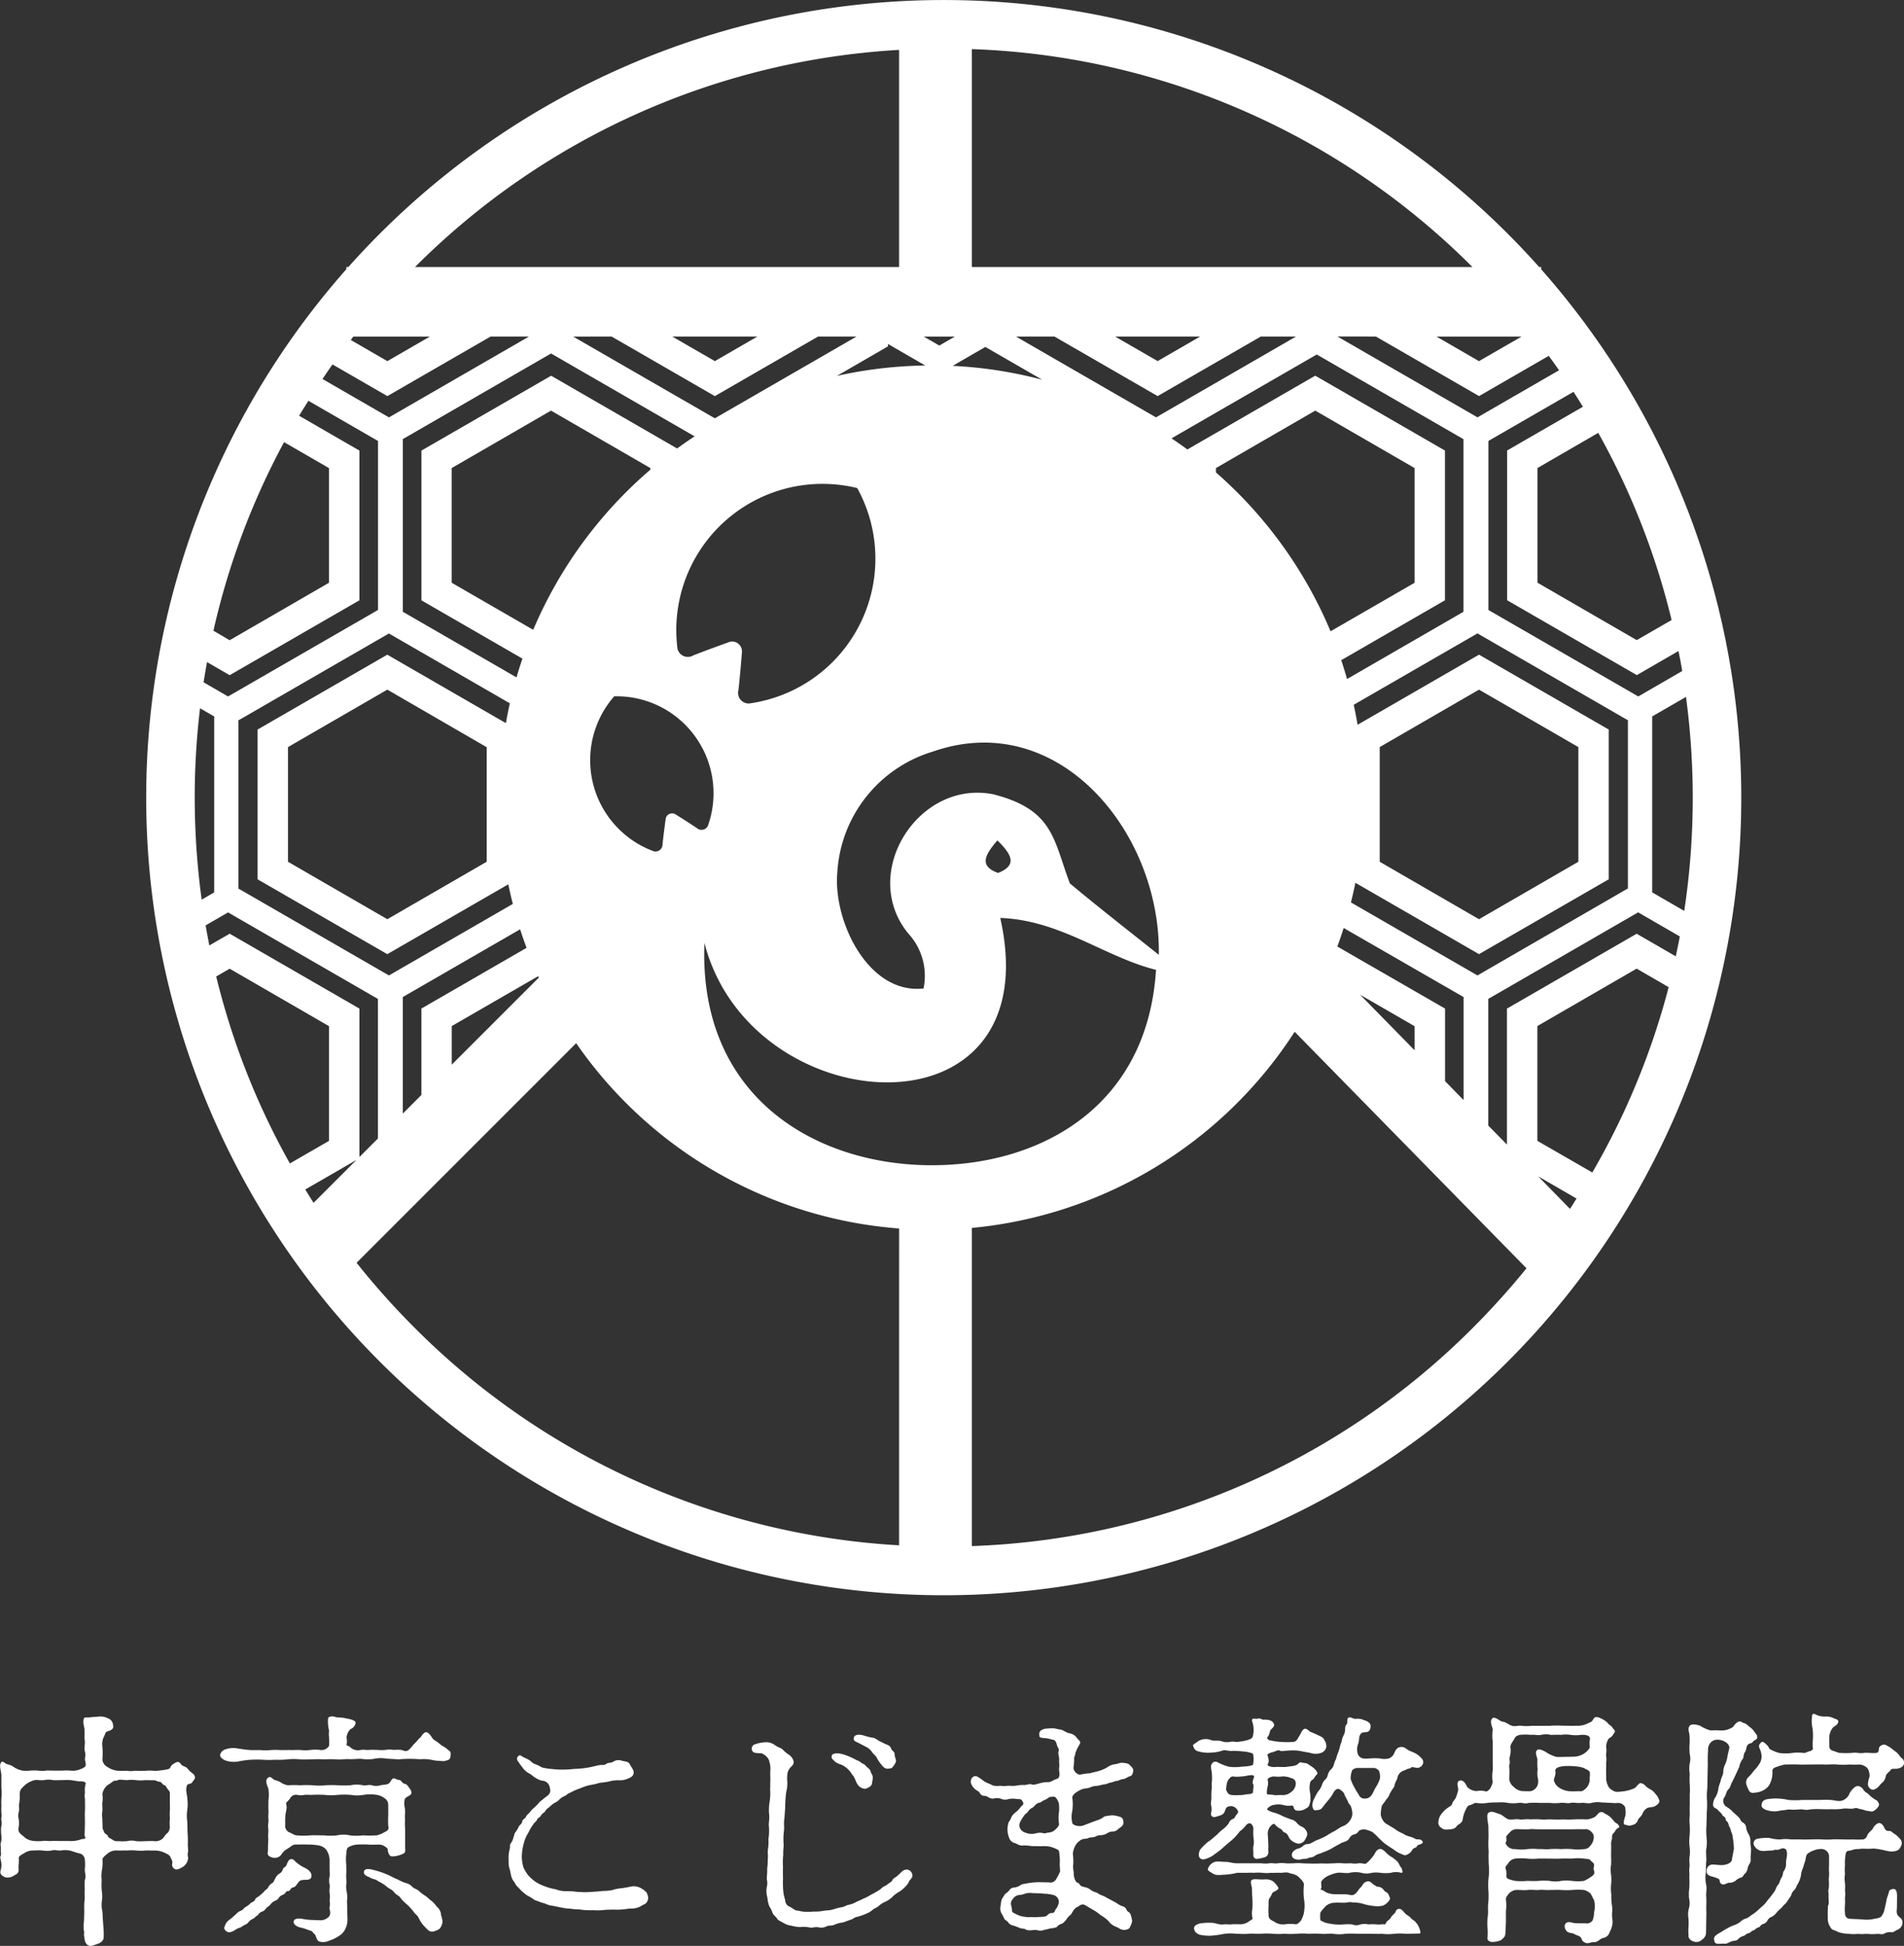 <svg data-name="グループ 16" xmlns="http://www.w3.org/2000/svg" width="102.746" height="105"><rect width="100%" height="100%" fill="#333333" stroke="none"/><defs><clipPath id="a"><path data-name="長方形 7" fill="none" d="M0 0h102.746v105H0z"/></clipPath></defs><g data-name="グループ 15" clip-path="url(#a)" fill="#fff"><path data-name="パス 17" d="M3.366 95.543a2.607 2.607 0 01.445 0 1.018 1.018 0 00.525-.078.788.788 0 00.249-.13c.1-.093-.014-.328 0-.459a.876.876 0 000-.367c-.066-.183.025-.406-.014-.614-.027-.119 0-.342-.014-.591-.014-.169-.117-.4-.014-.6.027-.052.146-.014.328-.039s.288-.014.47-.041a.894.894 0 01.472.091.414.414 0 01.288.381c.078.274-.274.3-.354.354s-.078.169-.157.3a.913.913 0 00-.064.5 4.467 4.467 0 010 .705.507.507 0 00.274.393 1.193 1.193 0 00.536.2 2.855 2.855 0 00.484 0 1.426 1.426 0 00.472 0 4.569 4.569 0 00.614 0c.262-.025.447.027.616 0 .1-.012.34-.039.406-.052.1-.025.235-.039.262-.117.051-.144.144-.183.3-.276.146-.064.21 0 .276.093.078.117.249.117.34.222a1.453 1.453 0 00.288.276.312.312 0 01.132.235c-.014.078-.132.2-.157.249-.052.091-.235.078-.262.13-.13.288 0 .511 0 .746a2.333 2.333 0 010 .616 1.959 1.959 0 000 .614l.014.616a5.092 5.092 0 01.014.614c0 .119.025.342.012.42-.052.2.027.288 0 .379a.628.628 0 01-.274.42c-.13.078-.34.21-.472.1a.255.255 0 01-.1-.3c.014-.132-.052-.185-.1-.315-.041-.091-.08-.13-.3-.235a1.276 1.276 0 00-.564-.13c-.144.012-.326-.014-.484 0a2.241 2.241 0 01-.5 0 3.037 3.037 0 00-.5 0c-.132-.014-.406.012-.5 0a.741.741 0 00-.536.155c-.119.1-.276.223-.288.315a2.209 2.209 0 01-.027.575 1.946 1.946 0 00-.014.55 3.911 3.911 0 000 .55 1.983 1.983 0 01.014.55 1.406 1.406 0 00.014.536c.025.185.025.393.039.55l.039.55a3.3 3.3 0 010 .367c0 .169-.183.3-.326.34-.223.078-.354.144-.484.091-.21-.091-.223-.354-.237-.484-.039-.157.027-.237-.025-.328a2.44 2.44 0 01.014-.55c0-.13.012-.326.012-.55a3.812 3.812 0 01.014-.536c.027-.13-.014-.393.014-.55a3.8 3.8 0 010-.536c.078-.222.014-.3 0-.55a2.845 2.845 0 000-.575.371.371 0 00-.288-.315c-.157-.025-.406-.13-.538-.155a1.365 1.365 0 00-.47 0c-.171.012-.367-.052-.484 0a1.561 1.561 0 01-.486 0 2.71 2.71 0 00-.47 0 .872.872 0 00-.55.155c-.21.119-.3.171-.274.288.012.237-.027.367-.014.564.025.235-.13.276-.262.354a.628.628 0 01-.445.091c-.313-.13-.288-.274-.262-.379.132-.431-.078-.655 0-.773.052-.064 0-.249.014-.379.014-.183-.052-.2.014-.393.052-.235-.027-.5 0-.771a.963.963 0 00.014-.393c-.027-.1.039-.21 0-.394a3.461 3.461 0 010-.379 3.776 3.776 0 010-.393 2.841 2.841 0 000-.575v-.668c0-.235-.144-.523-.014-.707.078-.117.171.041.315.093a1.459 1.459 0 01.288.1 1.319 1.319 0 00.55.249 2.139 2.139 0 00.418 0 2.452 2.452 0 01.433 0 1.421 1.421 0 00.418 0c.091-.012.326 0 .431 0zm1.218 2.789c0-.157-.014-.406 0-.628.012-.2 0-.445 0-.641a.95.95 0 010-.34 1.262 1.262 0 01.039-.472c.025-.091-.132-.13-.288-.13-.223 0-.328-.052-.55-.066-.2-.014-.276 0-.459 0s-.3.014-.459 0a1.267 1.267 0 00-.5 0c-.2.025-.326-.025-.5 0a1.363 1.363 0 00-.5.249c-.21.2-.3.276-.3.484a2.855 2.855 0 01-.025.484c-.039.2.014.394-.027.486a.811.811 0 000 .431 1.494 1.494 0 01-.012.431c-.041.21.052.315.274.472a.64.64 0 00.276.183 1 1 0 00.274.066 2.822 2.822 0 00.47 0c.185-.027.3.014.486 0s.3 0 .484 0h.47a1.525 1.525 0 00.564-.066c.157-.066.34-.025.3-.119-.078-.183-.014-.313-.025-.484zm3.245-2.276a2.008 2.008 0 01-.484 0 2.127 2.127 0 00-.5 0c-.183 0-.393-.052-.484 0s-.185 0-.276.078a1.831 1.831 0 01-.274.185.791.791 0 00-.288.5 1.285 1.285 0 010 .445c-.014.1.012.365 0 .445a1.625 1.625 0 000 .445c0 .157.012.274.012.445 0 .144.039.117.08.249s.169.117.21.235.183.119.26.2a.4.4 0 00.288.066 3.086 3.086 0 00.486 0 .985.985 0 01.484 0 3.225 3.225 0 00.5 0c.144 0 .326-.014.484 0a.56.56 0 00.55-.262c.039-.091.169-.171.21-.235a.543.543 0 00.078-.262 2.6 2.6 0 010-.445c0-.1-.014-.326 0-.431s0-.34 0-.445v-.445a.275.275 0 00-.091-.249c-.052-.052-.119-.223-.2-.249-.144-.039-.13-.171-.274-.185-.119 0-.171-.078-.276-.078z"/><path data-name="パス 18" d="M15.674 94.431c.117.014.3-.014.523 0a2.337 2.337 0 00.536 0 2.082 2.082 0 01.564 0 .473.473 0 00.459-.222 2.775 2.775 0 000-.459 1.614 1.614 0 010-.367 2.056 2.056 0 01-.052-.655c.025-.144.326-.117.393-.078s.288 0 .589.078c.262.041.536.119.5.262a.427.427 0 01-.276.315.725.725 0 00-.21.459.885.885 0 010 .379c0 .066.132.052.251.183a.623.623 0 00.523.1c.157-.025.262.014.459 0s.3 0 .445 0a2.226 2.226 0 00.431 0 1.134 1.134 0 01.431 0 2.248 2.248 0 01.42 0c.091.027.262.119.393 0a1.851 1.851 0 00.249-.274c.091-.1.144-.132.222-.237s.157-.144.21-.222a.6.6 0 01.2-.21c.157-.078.328.2.393.3.041.08.21.171.262.21.119.078.183.157.276.21a1.855 1.855 0 01.379.274c.091.039.078.157.064.288-.012.223-.169.21-.274.249s-.262 0-.365 0a2.265 2.265 0 01-.381-.052 2.035 2.035 0 00-.484-.039c-.2.014-.326-.014-.6-.014a5.574 5.574 0 00-.68.027l-.668-.039a1.718 1.718 0 00-.68.012 2.237 2.237 0 01-.667 0c-.185-.012-.459.027-.668.014-.183-.014-.459.039-.68.014a5.258 5.258 0 00-.655 0 5.459 5.459 0 00-.668 0c-.183 0-.457.014-.667 0a2.734 2.734 0 00-.655 0 5.287 5.287 0 01-.668.02 5.643 5.643 0 01-.655 0 5.226 5.226 0 00-.653 0 4.358 4.358 0 00-.668.091 1.43 1.43 0 01-.707-.052c-.183-.08-.288-.183-.288-.3a.406.406 0 01.288-.3 1.293 1.293 0 01.707-.039c.21.025.393.064.668.078h.536a2.311 2.311 0 00.523 0 3.8 3.8 0 01.536 0zm-.132 7.606c-.13.014-.117.117-.235.183-.078.039-.21.091-.249.171a.411.411 0 01-.235.183.632.632 0 00-.223.183c-.1.132-.13.091-.222.2s-.132.157-.249.2c-.157.052-.185.171-.235.2-.1.041-.132.132-.251.185a.611.611 0 00-.249.2c-.078.1-.208.117-.326.208s-.235.08-.365.185c-.249.144-.406.2-.564 0-.091-.119 0-.185.014-.262a.621.621 0 01.235-.288c.078-.052.222-.183.34-.288a.757.757 0 01.3-.21c.066-.014.157-.157.249-.2a.866.866 0 00.249-.2c.052-.039.2-.066.249-.2.025-.08.144-.119.235-.2a2.25 2.25 0 00.235-.21c.1-.13.171-.13.223-.222a.53.53 0 01.21-.237c.1-.064.091-.1.183-.274a.606.606 0 01.21-.237.411.411 0 00.2-.26c.025-.08.169-.1.21-.262.039-.091.091-.235.2-.262.144-.039.208.093.326.185a2.031 2.031 0 00.459.288c.222.117.354.262.34.431 0 .276-.354.183-.5.223-.132.012-.171.078-.262.2s-.13.183-.249.2c-.091 0-.144.2-.249.2m6.319-2.357c0 .1.039.262-.093.326-.222.119-.628.2-.719.119a.537.537 0 01-.13-.354c0-.066-.262-.249-.433-.249-.235 0-.418.014-.562 0a5.436 5.436 0 00-.668 0 1.071 1.071 0 00-.484.157c-.1.119-.066.262-.091.34a2.943 2.943 0 000 .589c0 .223.012.328 0 .484s.012.394.012.5a1.253 1.253 0 00.014.484 1.5 1.5 0 01.014.484l.014.445c0 .249.012.445.012.6a1.187 1.187 0 01-.144.523.919.919 0 01-.365.354 1.953 1.953 0 01-.472.223.759.759 0 01-.562.039c-.132-.066-.157-.328-.223-.379-.117-.1-.117-.171-.235-.2s-.288-.117-.536-.169c-.2-.039-.381-.171-.367-.315.014-.2.315-.183.511-.144a2.933 2.933 0 00.5.052l.406.014a.6.6 0 00.431-.144c.119-.08.157-.235.091-.459-.025-.091.052-.235 0-.445a1.575 1.575 0 000-.431c-.025-.185.027-.34 0-.445a.984.984 0 010-.433c.014-.091 0-.288 0-.47v-.459a1.042 1.042 0 00-.183-.523.69.69 0 00-.381-.223 3.231 3.231 0 00-.628-.052c-.235-.014-.431 0-.655 0-.144 0-.288.144-.418.223a.878.878 0 00-.354.34.446.446 0 01-.445.144c-.367-.091-.262-.262-.262-.379 0-.394.027-.55.014-.682-.014-.208.025-.379 0-.509-.027-.21.025-.315.014-.511-.027-.119.012-.3 0-.511s0-.393 0-.509a2.3 2.3 0 000-.591c-.014-.13-.249-.457-.014-.628.144-.1.235.091.354.13a1.824 1.824 0 01.274.1 1.049 1.049 0 00.433.185 5.369 5.369 0 01.667 0 5.662 5.662 0 01.68 0 3.032 3.032 0 00.68 0 5.467 5.467 0 01.668 0 6.107 6.107 0 00.68 0 1.663 1.663 0 01.682 0c.091.039.326-.052.47 0a.829.829 0 00.472 0c.155-.039.379-.014.484-.132.091-.091.13-.274.274-.235.08.014.119.078.249.078.1 0 .157.185.3.21s.21.185.262.249a.4.4 0 01.1.223c.025.155-.3.222-.354.34a.917.917 0 000 .5 2.307 2.307 0 010 .418 3.778 3.778 0 010 .393c0 .119.014.315.014.406v.9zm-.917-2.344a.408.408 0 00-.21-.326.892.892 0 00-.4-.171 2.243 2.243 0 00-.721 0 2.028 2.028 0 01-.694 0 4.351 4.351 0 00-.694 0 3.047 3.047 0 01-.707 0 6.333 6.333 0 00-.694 0c-.155 0-.326-.012-.393 0a.933.933 0 01-.393 0 .36.36 0 00-.379.171c-.066.13-.249.235-.223.315.08.249-.039.457-.039.641-.025.235 0 .418-.014.589a.4.4 0 00.21.3c.171.064.288.169.42.169a4.38 4.38 0 00.733 0c.171-.012.445 0 .719 0a3.3 3.3 0 00.721 0 1.529 1.529 0 01.694 0 3.074 3.074 0 00.707 0 6.537 6.537 0 00.733 0 1.5 1.5 0 00.418-.169c.185-.091.262-.157.21-.328a4.788 4.788 0 010-.6zm2.932 6.31a.651.651 0 01-.13.379c-.066.1-.223.132-.34.185-.237.039-.3-.066-.472-.237a1.689 1.689 0 01-.326-.457c-.093-.21-.2-.223-.3-.381a3.745 3.745 0 00-.315-.354 2.831 2.831 0 01-.354-.34c-.078-.157-.235-.183-.354-.326-.13-.171-.235-.183-.393-.3a1.823 1.823 0 00-.431-.288c-.091-.039-.157-.119-.262-.132a1.078 1.078 0 01-.3-.13c-.157-.052-.3-.144-.26-.3.039-.13.183-.144.418-.1a5.666 5.666 0 01.616.185 3.448 3.448 0 01.47.208 2.562 2.562 0 00.315.144 2.654 2.654 0 00.406.185.7.7 0 01.379.21c.091.1.3.144.379.249a3.364 3.364 0 00.354.26c.066.039.183.171.3.249a1.392 1.392 0 01.288.315.611.611 0 01.223.367c0 .078.066.26.091.418"/><path data-name="パス 19" d="M32.141 102.073c.1 0 .367-.039.459-.039a2.263 2.263 0 00.47-.052 1.815 1.815 0 01.445-.091 5.107 5.107 0 00.525-.091.788.788 0 01.6.117 1.223 1.223 0 01.249.2.856.856 0 01.091.288.465.465 0 01-.119.29c-.052.051-.222.117-.288.169a1.078 1.078 0 01-.589.119 4.364 4.364 0 01-.694.064 6.212 6.212 0 00-.682.014 2.881 2.881 0 01-.589.014 4.313 4.313 0 01-.693-.031c-.1-.025-.313-.012-.365-.025a3.781 3.781 0 00-.379-.039c-.132-.014-.3-.052-.381-.066l-.379-.078a1.087 1.087 0 01-.367-.1c-.13-.052-.274-.08-.354-.119-.064-.039-.249-.066-.34-.157a2.808 2.808 0 00-.315-.183 2.372 2.372 0 01-.274-.222c-.1-.08-.183-.2-.249-.249-.1-.093-.13-.21-.2-.29a.761.761 0 01-.144-.326c-.039-.157-.039-.21-.091-.379a1.274 1.274 0 01-.039-.406 1.989 1.989 0 01.064-.668c.027-.066-.039-.169.08-.313a.811.811 0 00.117-.29c.052-.13.041-.208.132-.3a1.717 1.717 0 00.155-.274c.052-.1.157-.119.185-.276.012-.117.144-.13.2-.247.064-.132.157-.171.21-.249a1.344 1.344 0 01.222-.237 1.919 1.919 0 00.235-.235 1.118 1.118 0 01.249-.222c.08-.08.171-.132.276-.223.157-.144.13-.262.091-.431a.431.431 0 00-.431-.354 1.235 1.235 0 01-.34-.157c-.119-.066-.249-.2-.342-.235a1.047 1.047 0 01-.354-.315c-.1-.13-.2-.274-.247-.34a.206.206 0 01-.014-.249c.091-.091.13-.091.222-.025.066.052.262.13.354.183.157.078.2.2.381.249a2.212 2.212 0 01.34.169 2.936 2.936 0 00.6.093 3.8 3.8 0 00.682.025c.249 0 .418-.039.641-.039a5.724 5.724 0 00.655-.08c.249-.051.47-.117.628-.13a.4.4 0 00.315-.078c.039-.039.208-.027.313-.08a.525.525 0 01.459-.078c.183.066.367.025.459.2s.222.313.21.459c-.014.222-.223.274-.406.354a1.046 1.046 0 01-.393.051 1.88 1.88 0 00-.536.066c-.237.052-.394.052-.525.08a3.49 3.49 0 01-.523.117 2.823 2.823 0 00-.5.171 3.081 3.081 0 00-.538.235c-.155.052-.183.119-.274.169a1.023 1.023 0 00-.288.171.711.711 0 01-.262.2 1.018 1.018 0 00-.262.2c-.1.091-.2.132-.249.237-.039.078-.208.169-.235.235-.064.144-.183.13-.222.249-.052.1-.132.13-.21.26a2.029 2.029 0 00-.171.262 2.364 2.364 0 01-.157.288 2.131 2.131 0 00-.208.577 2.8 2.8 0 00-.08.614 2.332 2.332 0 00.091.577 2.185 2.185 0 00.276.445 2.637 2.637 0 00.393.34 2.472 2.472 0 00.5.235 3.057 3.057 0 00.575.157 1.518 1.518 0 00.591.1 3.618 3.618 0 01.575.039c.13 0 .326.025.523.014z"/><path data-name="パス 20" d="M49.055 101.526a.834.834 0 01-.2.276 1.384 1.384 0 01-.328.274 1.993 1.993 0 00-.313.223 1.419 1.419 0 01-.486.34 1.28 1.28 0 00-.34.235c-.064.052-.249.13-.3.183a1.174 1.174 0 01-.352.21 3.1 3.1 0 01-.445.157c-.223.039-.262.144-.406.169-.119.041-.3.119-.42.146a1.5 1.5 0 00-.431.117c-.2.091-.274.014-.431.091a.648.648 0 01-.433.052c-.2-.039-.326.039-.445.014a1.671 1.671 0 00-.562-.027 2.445 2.445 0 01-.472-.078 1.044 1.044 0 01-.406-.144c-.13-.078-.288-.13-.34-.222s-.169-.171-.249-.3a1.557 1.557 0 00-.183-.381 1.559 1.559 0 01-.1-.459 1.294 1.294 0 01-.039-.562.83.83 0 00.014-.393c-.027-.132.025-.354.012-.577 0-.091.027-.235.027-.365s.014-.276.014-.381a1.672 1.672 0 01.012-.431 2.423 2.423 0 00.014-.459 2.894 2.894 0 00.027-.68c-.027-.144.039-.406.012-.641a2.483 2.483 0 01.027-.694 3.01 3.01 0 00.025-.68c.014-.08 0-.34.014-.445 0-.21-.014-.459 0-.6a1.12 1.12 0 00-.052-.42.5.5 0 00-.157-.288.7.7 0 00-.288-.183c-.119 0-.367 0-.431-.066a.243.243 0 01.117-.418 1.616 1.616 0 01.459-.1.809.809 0 01.575.13.974.974 0 00.249.144.611.611 0 01.249.171 2.061 2.061 0 00.3.235.615.615 0 01.237.354c.012.235-.223.315-.21.367a.569.569 0 00-.119.235 1.88 1.88 0 00-.025.354 1.979 1.979 0 01-.052.705 6.945 6.945 0 00-.052.707c0 .2-.027.431-.039.68-.052.249 0 .511-.027.668a3.979 3.979 0 00-.025.667c.025.185-.027.393-.014.655a3.576 3.576 0 00-.014.655c-.014.274 0 .42 0 .655a3.5 3.5 0 000 .379c0 .2.027.328.027.381a2.951 2.951 0 00.091.365.4.4 0 00.169.326 1.865 1.865 0 01.3.171c.091.078.2.066.328.1a2.152 2.152 0 00.705.025 3.724 3.724 0 00.394-.012 3.547 3.547 0 01.393-.052 1.469 1.469 0 00.393-.08 2.523 2.523 0 01.379-.091c.078 0 .288-.13.379-.13a1.317 1.317 0 00.376-.144c.13-.066.288-.119.365-.171a3.026 3.026 0 00.354-.169 2.189 2.189 0 01.262-.144c.066-.041.171-.1.262-.157.13-.08.144-.132.26-.2a.807.807 0 00.235-.146c.093-.064.2-.117.237-.208s.157-.132.249-.21c.066-.066.117-.1.249-.235a.427.427 0 01.26-.119.328.328 0 01.315.354c-.014.13-.144.2-.183.288m-3.927-6.91a1.15 1.15 0 01.367.051 3.047 3.047 0 01.418.157c.132.052.328.171.381.185.13.039.169.13.313.183.066.025.171.171.249.223.132.091.132.222.171.288a.42.42 0 01.064.34c-.039.169-.012.249-.1.326a.613.613 0 01-.3.157.519.519 0 01-.42-.249c-.078-.1-.157-.42-.274-.5a1.3 1.3 0 00-.589-.55 1.11 1.11 0 01-.354-.169c-.08-.093-.2-.157-.171-.29.014-.117.1-.13.249-.155m1.191-.564c-.2-.091-.262-.119-.249-.249.014-.171.21-.235.511-.157a3.489 3.489 0 00.523.132c.08-.014.315.169.393.2s.249.13.328.155c.13.052.222.1.26.223s.171.157.185.262a1.143 1.143 0 00.064.313c.052.144-.039.249-.1.34-.091.132-.1.157-.288.171-.13.025-.26-.039-.379-.21a1.907 1.907 0 01-.249-.365c-.025-.093-.183-.2-.249-.3a.829.829 0 00-.288-.276z"/><path data-name="パス 21" d="M59.226 96.364a1 1 0 00-.42.093c-.117.052-.288.039-.418.091a1.43 1.43 0 00-.354.2c-.078.052-.183.183-.169.249a2.648 2.648 0 010 .719 1.4 1.4 0 000 .655c.025.1.288.21.562.144l.484-.183c.157-.066.354-.119.486-.183s.169-.146.313-.157a3 3 0 01.328-.039 1.576 1.576 0 01.379.078c.171.039.2.171.21.3.014.169-.144.26-.288.365a.393.393 0 01-.3.132.573.573 0 00-.3.1.753.753 0 01-.315.1.559.559 0 00-.315.078c-.13.052-.288.025-.379.078s-.21.014-.365.08a.867.867 0 00-.315.288 1.247 1.247 0 00-.157.47 3.479 3.479 0 01.027.511 1.41 1.41 0 00.025.5.83.83 0 00.119.5c.052.066.144.052.2.157s.208.119.288.144a.692.692 0 01.288.13.869.869 0 00.288.146c.08.012.171.1.276.144a1.39 1.39 0 01.288.13l.536.288a1.8 1.8 0 00.288.171c.144.039.223.078.276.208s.183.119.222.262a1.746 1.746 0 01.08.34.89.89 0 01-.119.328c-.025.117-.21.157-.3.157-.222 0-.262-.1-.459-.171a.889.889 0 01-.393-.3 1.926 1.926 0 00-.431-.326 2.429 2.429 0 00-.459-.315l-.393-.235c-.183-.08-.262.039-.418.117-.2.1-.249.315-.354.42a.949.949 0 00-.2.21.873.873 0 01-.2.222c-.093.08-.237.08-.29.171s-.274.117-.34.117c-.157.027-.235.066-.365.08a.584.584 0 01-.393.025c-.185-.052-.445.08-.655-.052-.052-.039-.223-.025-.328-.078a2.531 2.531 0 00-.313-.119.434.434 0 01-.276-.169c-.039-.08-.2-.132-.222-.223a2.985 2.985 0 00-.144-.274.494.494 0 01-.052-.354 2.938 2.938 0 01.052-.34c.039-.132.1-.171.157-.288.078-.119.183-.132.247-.237.1-.117.132-.155.29-.169a.738.738 0 00.34-.132c.1-.064.144-.052.34-.091a4.128 4.128 0 01.641-.064l.55.012a.358.358 0 00.393-.183 3.515 3.515 0 00.2-.393c.014-.066-.014-.235-.014-.42a3.177 3.177 0 00-.039-.694c-.025-.091-.3-.183-.47-.235a1.786 1.786 0 00-.525-.025c-.144-.014-.431 0-.511-.014a2.134 2.134 0 00-.47-.025c-.183.012-.276-.1-.406-.132a.433.433 0 01-.3-.262 1.307 1.307 0 01-.1-.47 1.235 1.235 0 01.041-.3c.012-.13.078-.13.144-.3a.655.655 0 01.222-.3 1.61 1.61 0 00.328-.34c.155-.13.155-.157.052-.326-.066-.1-.185-.066-.276-.08a1.246 1.246 0 00-.445 0 .573.573 0 01-.418-.014.654.654 0 00-.342-.025c-.235.078-.379-.13-.523-.13a.288.288 0 01-.276-.157c-.051-.1-.222-.157-.274-.223-.2-.2-.249-.365-.183-.523a.236.236 0 01.313-.144 2.853 2.853 0 01.381.26c.144.093.3.132.418.2.171.093.406.027.577.052.078.014.26-.012.393-.012a1.283 1.283 0 00.393-.014 1.716 1.716 0 01.379-.027c.171 0 .288-.078.379-.039.146.052.237 0 .459-.052a1.385 1.385 0 01.459-.064c.157 0 .235-.093.379-.144.1-.041.185-.052.21-.157.052-.21-.025-.262 0-.484.025-.1-.014-.328 0-.447.014-.091-.066-.313-.039-.4.064-.171-.039-.21-.08-.367s-.078-.262-.208-.288-.237-.066-.367-.078c-.393-.041-.367-.027-.379-.223s.183-.262.288-.288a3.14 3.14 0 01.484-.027c.1 0 .21.052.379.066.08 0 .315.171.472.2a.607.607 0 01.406.249c.078.119.222.171.169.315a2.32 2.32 0 00-.249.509c-.012.157-.091.223-.064.328a3.763 3.763 0 01-.039.459c0 .2.249.418.393.365a3.152 3.152 0 01.484-.066l.47-.117a2.4 2.4 0 00.445-.183.93.93 0 01.42-.185c.183-.012.288-.1.459-.078.091.014.288.014.379.13.066.08.21.171.171.34-.027.08-.027.223-.2.262-.066.014-.249.144-.328.144-.183.014-.262.1-.354.1s-.235.078-.34.091c-.066 0-.235.1-.34.091zm-3.492 5.79a1.051 1.051 0 00-.381.014 1.255 1.255 0 01-.393.091.463.463 0 00-.3.208.349.349 0 00-.091.367c.066.2 0 .326.119.379a2.1 2.1 0 00.379.171 1.852 1.852 0 00.459.066c.2-.014.288.012.406 0 .208-.027.47.012.575-.093.066-.064.144-.144.249-.13.157.014.171-.144.21-.2a.8.8 0 00.169-.354.383.383 0 00-.288-.418 2.975 2.975 0 00-.365-.066c-.185 0-.3-.025-.381-.025zm1.269-5.118c-.078-.119-.171-.078-.274-.078-.132 0-.21.117-.354.169s-.185.13-.276.144c-.21.039-.274.2-.365.262a.52.52 0 00-.249.21c-.08.117-.132.091-.237.249a2.028 2.028 0 00-.169.274.42.42 0 00-.066.3.457.457 0 00.328.326.855.855 0 00.536.041.861.861 0 01.379-.027c.119.052.223-.014.379-.025a.573.573 0 00.342-.185c.078-.064.208-.222.169-.3a1.977 1.977 0 010-.616 2.286 2.286 0 000-.431.758.758 0 00-.144-.315"/><path data-name="パス 22" d="M66.064 99.639a2.946 2.946 0 01-.328.276c-.117.091-.183.13-.249.183a1.137 1.137 0 01-.288.157c-.2.078-.34.144-.484-.039a.5.5 0 01.1-.472c.091-.091.13-.144.222-.222a1.111 1.111 0 01.223-.183c.1-.066.208-.171.354-.29.052-.039.235-.235.34-.313a1.523 1.523 0 00.354-.354.373.373 0 01.2-.223c.144-.039.13-.144.235-.26s.078-.171 0-.276a.4.4 0 00-.484-.13c-.144.052-.132.26-.237.365-.078.08-.144.1-.393.171-.117.052-.313.014-.274-.2a.948.948 0 000-.431c-.039-.093.025-.251.014-.406a4.05 4.05 0 01.012-.406c.027-.183-.012-.262.014-.406a2.873 2.873 0 000-.484c0-.119-.091-.379-.014-.5.132-.21.29-.13.393-.066a3.19 3.19 0 00.525.2 2.536 2.536 0 00.707 0c.3-.012.6-.052.614-.117a1.477 1.477 0 000-.564c.014-.052-.406-.144-.589-.144a3.874 3.874 0 00-.511-.027c-.169.027-.431-.064-.523-.025a2.2 2.2 0 01-.655.119 1.883 1.883 0 01-.667-.066c-.2-.039-.237-.171-.29-.288-.039-.091.1-.119.29-.276a.8.8 0 01.667-.052c.183.08.42-.012.655.093a.978.978 0 00.431 0c.119-.027.34.039.431 0a2.588 2.588 0 00.5-.1c.091-.041.222-.066.249-.2a1.4 1.4 0 00-.052-.839c.012-.169.183-.078.288-.1.157-.052.249.052.34.052.2-.014.484.012.564.235.039.1-.066.208-.157.288s-.052.249-.185.406c-.052.066 0 .183.21.2a3.8 3.8 0 00.445.066 4.951 4.951 0 00.76 0c.169-.041.222-.21.315-.354s.144-.354.313-.354c.08 0 .21.144.3.183.183.066.326.144.5.223a.419.419 0 01.235.235.517.517 0 01.08.379.427.427 0 01-.288.288.882.882 0 01-.447.027c-.194-.052-.391-.08-.5-.1a2.46 2.46 0 00-.459-.066 3.917 3.917 0 00-.406.014c-.144 0-.3.052-.393 0-.119-.066-.274.066-.445.091-.157.052-.249.091-.223.171.132.393 0 .431 0 .5s.223.144.445.117c.185-.012.342.014.538 0l.393-.052a.512.512 0 00.34-.183c.039-.039.144.014.315.027.091 0 .183.078.3.155.2.119.42.354.34.445-.051.066-.091.08-.13.171-.066.13-.21.13-.249.3a1.32 1.32 0 00.014.589c0 .1.014.34 0 .418-.066.237-.078.29-.21.354a.719.719 0 01-.511.132c-.235-.039-.13-.276-.274-.276a1.045 1.045 0 01-.511-.039 1.231 1.231 0 00-.431 0 .6.6 0 00-.393.223c-.039.052.222.169.367.2a2.161 2.161 0 01.457.183c.171.078.367.144.459.183a.537.537 0 01.315.185.776.776 0 00.274.208c.185.08.367.328.262.525a1.218 1.218 0 01-.144.262.456.456 0 01-.3.13.757.757 0 01-.431-.223c-.119-.117-.119-.313-.315-.379-.119-.039-.1-.13-.223-.2a.946.946 0 01-.313-.249c-.066-.066-.171.052-.249.13a.641.641 0 00-.119.486l.027.548a2.949 2.949 0 000 .354.282.282 0 01-.237.276 1.674 1.674 0 01-.418.078.2.2 0 01-.157-.222c.014-.132-.025-.29 0-.445a1.117 1.117 0 00.014-.433 2.666 2.666 0 01-.014-.484.343.343 0 00-.13-.315c-.093-.064-.2.014-.262.08a1.382 1.382 0 01-.262.274c-.119.08-.091.1-.21.223a2.18 2.18 0 01-.352.354zm6.556 2.579c.21 0 .315.1.472 0s.2-.249.326-.365.119-.223.276-.3c.249-.119.326.091.457.157.1.052.132.1.21.1a.388.388 0 01.315.183c.1.13.21.119.249.222.039.119.13.223.052.315a.79.79 0 01-.354.3 1.334 1.334 0 01-.511.014 2.641 2.641 0 01-.575-.119 1.95 1.95 0 00-.536-.066c-.21-.052-.276.014-.472.014-.222 0-.379-.014-.484 0a.729.729 0 00-.523.2c-.119.132-.276.3-.276.367a2.8 2.8 0 000 .34c.014.078.1.078.262.169a4.8 4.8 0 00.536.093 2.7 2.7 0 00.459 0 2.7 2.7 0 01.47 0 .588.588 0 00.445 0 .94.94 0 01.431 0 2.278 2.278 0 01.433 0c.183.025.274-.027.418 0 .1.012.052-.1.2-.21a.591.591 0 00.185-.21 2.594 2.594 0 01.2-.21c.039-.052.039-.2.21-.208.155-.014.249.183.379.288.091.078.2.117.262.21.052.078.155.1.249.208a1.024 1.024 0 01.26.525c.027.064 0 .1-.1.1-.2 0-.431.012-.68.012a3.386 3.386 0 00-.628 0 2.742 2.742 0 01-.668 0c-.157.014-.431 0-.655 0h-.664a5.652 5.652 0 00-.655 0 2.084 2.084 0 01-.655 0c-.169-.025-.459.027-.655 0a5.63 5.63 0 00-.653 0 3.856 3.856 0 00-.655 0 5.257 5.257 0 01-.655 0 5.214 5.214 0 01-.655 0 3.867 3.867 0 00-.655 0c-.169.014-.379-.025-.641 0s-.445 0-.655 0a2.72 2.72 0 00-.641 0 6.057 6.057 0 01-.667.1 2.367 2.367 0 01-.68-.052c-.223-.1-.249-.169-.29-.3-.025-.1.027-.222.29-.3a2.963 2.963 0 01.68-.039c.183 0 .393.132.667.08.093-.014.223.025.406 0a3.441 3.441 0 01.406 0 .84.84 0 00.459-.119c.157-.13.288-.13.235-.249a1.087 1.087 0 010-.459 4.729 4.729 0 00-.014-.758l-.012-.393c-.014-.1-.1-.342-.014-.406.13-.1.393-.014.733-.041a.731.731 0 01.406.093 1.278 1.278 0 01.288.326c.1.157-.249.223-.315.326a1.435 1.435 0 01-.13.249c-.091.1-.066.328-.066.393a4.492 4.492 0 000 .564c0 .185.144.249.3.328a.82.82 0 00.6.144 1.842 1.842 0 01.55 0c.078.012.21-.08.3-.21a1.245 1.245 0 00.157-.42 2.11 2.11 0 000-.758 3.538 3.538 0 010-.746c0-.157-.183-.315-.288-.42-.157-.157-.42-.171-.538-.222s-.352.012-.484 0-.313.012-.47 0a1.9 1.9 0 01-.459 0 2.563 2.563 0 00-.459 0c-.183-.014-.313 0-.459 0h-.445a3.722 3.722 0 01-.641.1c-.183 0-.484.066-.655-.052-.222-.13-.326-.183-.274-.288a.58.58 0 01.274-.313c.185-.1.394-.039.655-.039.237 0 .381.078.641.078h1.31a1.6 1.6 0 00.431 0c.119-.027.29.025.445 0a1.538 1.538 0 01.433 0c.169.014.288 0 .445 0a2.356 2.356 0 01.445 0 14.562 14.562 0 00.89.014c.117-.014.249 0 .431 0l.431-.014a2.42 2.42 0 01.445 0c.132.014.223 0 .433 0a1.484 1.484 0 00.418 0c.171-.027.326.066.42 0a2.682 2.682 0 00.365-.393c.091-.119.171-.381.381-.381.13 0 .288.171.393.276a1.434 1.434 0 00.26.183 2.648 2.648 0 01.249.2c.1.08.157.29.21.328s.052.1.08.2-.041.117-.1.091a1.029 1.029 0 00-.538.014 2.474 2.474 0 01-.523 0 1.589 1.589 0 00-.511 0 1.023 1.023 0 01-.523 0 1.435 1.435 0 00-.668 0c-.183.039-.5-.041-.667 0a1.927 1.927 0 00-.525.183c-.169.091-.326.249-.326.315-.014.13.052.288-.025.365-.041.039.144.066.26.171a1.223 1.223 0 00.589.117zm-5.641-6.36a1.693 1.693 0 01-.445 0c-.117-.027-.313.208-.34.431s-.039.276-.014.326c.08.157.119.237.34.249.132.014.276 0 .42 0 .119 0 .354-.052.445-.052s.235-.039.235-.117c0-.171.052-.354 0-.42s-.012-.2.041-.34c.1-.288-.433-.066-.682-.078m1.78 1.007c.08.014.29-.012.445 0a.68.68 0 00.472-.169.571.571 0 00.249-.459.281.281 0 00-.249-.288 1.06 1.06 0 00-.472-.091 1.706 1.706 0 01-.445 0c-.157 0-.365.091-.354.169a.74.74 0 01-.012.42 1.281 1.281 0 00-.027.34c0 .078.183.025.393.078m3.8 0c-.027-.169-.21-.274-.3-.326s-.249.066-.315.223a2.232 2.232 0 01-.235.34c-.08.1-.21.249-.276.34-.1.144-.169.21-.274.222s-.2.041-.249 0c-.052-.025-.091-.169-.091-.249a.727.727 0 01.1-.354 3.171 3.171 0 01.2-.379.993.993 0 00.208-.34.8.8 0 01.157-.288.462.462 0 00.166-.271.635.635 0 01.157-.288.526.526 0 00.169-.262 1.288 1.288 0 01.119-.313 2.72 2.72 0 01.1-.315c.064-.157.078-.223.1-.3a1.422 1.422 0 01.104-.322.827.827 0 01.091-.315.626.626 0 00.091-.3c.014-.119 0-.249.091-.328.066-.064-.012-.247.08-.34s.26.052.379.052a.975.975 0 01.379.027c.052.039.223.064.3.13a.272.272 0 01.144.315c-.039.34-.354.2-.47.288-.183.13-.119.367-.183.55a.92.92 0 00-.041.55.4.4 0 00.276.274 1.894 1.894 0 00.393 0 3.721 3.721 0 01.536 0 .993.993 0 00.484 0 .5.5 0 00.3-.313c.066-.146.144-.276.315-.3.21-.041.34.117.42.155.091.066.313.119.484.237a1.222 1.222 0 01.249.222.275.275 0 01.052.328.348.348 0 01-.276.183c-.157-.014-.313-.078-.354-.014s-.117.027-.249.1-.222.052-.379.223a.64.64 0 00-.119.3 1.3 1.3 0 00-.13.288c-.014.144-.078.183-.144.288a1.912 1.912 0 00-.157.288c-.039.13-.119.171-.2.3s-.157.183-.2.3a2.369 2.369 0 00-.052.445.824.824 0 00.21.431c.091.08.235.144.326.21a2.858 2.858 0 01.328.21 2.115 2.115 0 00.326.169 1.161 1.161 0 00.34.157 1.26 1.26 0 01.354.144c.078.041.3-.039.379.144.052.132-.274.146-.3.223-.039.13-.169.078-.249.2a.611.611 0 01-.365.3c-.091.025-.183-.052-.328-.1a2.009 2.009 0 01-.3-.183c-.117-.091-.249-.157-.3-.2-.144-.1-.144-.091-.276-.2-.064-.066-.2-.185-.3-.29a2.81 2.81 0 00-.3-.274 1.494 1.494 0 00-.354-.13.513.513 0 00-.352.052c-.066.078-.119.169-.249.2a.417.417 0 00-.276.2c-.1.2-.315.2-.445.274-.169.1-.235.119-.445.249a2.427 2.427 0 01-.5.235c-.2.1-.354.1-.5.223-.119.078-.262.064-.326.1-.1.064-.21.025-.367.064-.222.066-.47-.012-.511-.144-.064-.183.066-.326.276-.418a.639.639 0 00.315-.157.384.384 0 01.274-.1c.183-.025.288-.144.5-.222a3.381 3.381 0 00.459-.21c.144-.08.235-.157.431-.249.1-.052.34-.223.431-.262a.812.812 0 00.433-.326.7.7 0 00.13-.34 1.179 1.179 0 00-.066-.381c-.039-.144-.144-.169-.169-.3zm.68-1.465c-.078 0-.288.066-.3.21a1.123 1.123 0 00-.052.393 2.165 2.165 0 00.21.459c.052.13.21.34.249.431a.331.331 0 00.34.157.4.4 0 00.326-.185c.093-.117.144-.3.237-.431a2.188 2.188 0 00.208-.431.8.8 0 00-.025-.393c-.014-.119-.2-.21-.3-.21h-.89z"/><path data-name="パス 23" d="M83.672 93.121a6.273 6.273 0 01.694 0c.26 0 .457.014.694 0a1.182 1.182 0 00.484-.066c.1-.039.222-.1.288-.13.144-.052.144-.274.315-.274a.628.628 0 01.274.091 1.112 1.112 0 01.328.222c.078.119.2.144.274.276.066.1.171.144.1.249s-.157.262-.288.3a.774.774 0 00-.158.523c.039.171-.027.3 0 .484s-.014.328 0 .472c-.014.2 0 .6 0 .76a1.011 1.011 0 00.144.418.758.758 0 00.288.21c.1.066.393.014.525 0a2.018 2.018 0 00.55-.157c.117-.052.13-.144.288-.262.052-.052.235.027.288.091a1.028 1.028 0 00.249.2.779.779 0 01.326.274.789.789 0 01.21.379c0 .119-.1.2-.249.288-.1.052-.274.041-.406.093a.6.6 0 00-.26.313c-.08.171-.21.223-.249.354a.382.382 0 01-.3.249c-.185.066-.223.014-.381-.014s-.039-.313.014-.509a1.274 1.274 0 00-.025-.459.445.445 0 00-.354-.21 1.322 1.322 0 01-.328 0c-.222 0-.418-.025-.575-.025a1.316 1.316 0 00-.55.025c-.21.052-.354-.025-.564 0s-.393-.039-.562 0-.367-.025-.564 0a2.71 2.71 0 01-.564 0h-.551a4.364 4.364 0 00-.575 0c-.249.066-.315-.025-.564 0a1.992 1.992 0 01-.562 0 2.057 2.057 0 00-.564-.025 3.651 3.651 0 00-.55.025 1.835 1.835 0 01-.6 0c-.091-.014-.235.1-.34.119s-.157.1-.222.235a1.879 1.879 0 00-.171.55c-.039.222-.26.235-.34.379-.117.157-.365.144-.55.157a.412.412 0 01-.288-.119.3.3 0 01-.13-.3.751.751 0 01.169-.433 1.455 1.455 0 01.381-.354c.078-.064.155-.064.2-.208.012-.08.1-.157.183-.29a2.761 2.761 0 00.13-.4c.041-.144-.144-.459.08-.538.2-.064.34.185.4.328a.747.747 0 00.525.235.971.971 0 01.47.014c.093.039.223-.1.262-.171a1.067 1.067 0 00.13-.326 1.984 1.984 0 010-.616c.014-.169 0-.34 0-.575v-1.014a2.309 2.309 0 010-.6c.014-.155-.208-.47-.012-.641.13-.117.406.171.55.185.169.012.326.169.509.222s.29-.025.511 0a2.349 2.349 0 00.525 0h1.034zm-2.435 11.2c-.014.183-.08.235-.235.367a1.136 1.136 0 01-.447.1c-.13.012-.3-.066-.288-.21a2.624 2.624 0 000-.577 2.9 2.9 0 01.014-.562c.039-.249 0-.472.025-.707a4.153 4.153 0 00.014-.719 3.3 3.3 0 01.014-.721 3.293 3.293 0 000-.719c0-.171-.014-.42 0-.655a5.5 5.5 0 01-.014-.641c.014-.249 0-.393 0-.655 0-.235-.13-.667-.014-.785.171-.171.406 0 .63.052.169.066.354.274.5.288.21.025.393-.039.562 0 .146.025.447-.039.577 0a3.942 3.942 0 01.575 0c.157.025.367-.014.577 0 .144 0 .326.014.575 0 .144 0 .34.014.575 0a7.059 7.059 0 01.76 0 1.121 1.121 0 00.459-.157c.078-.064.183-.235.274-.235.157-.014.132.025.262.091a1.119 1.119 0 01.315.223c.078.078.2.249.26.274.1.039.237.21.144.249-.183.078-.183.21-.26.274a.28.28 0 00-.1.249c0 .157-.066.223-.052.381s0 .354 0 .55.014.354 0 .55a1.464 1.464 0 000 .536 2.454 2.454 0 010 .536 2.206 2.206 0 00.014.536 3.125 3.125 0 00.025.536 1.357 1.357 0 01.014.459c-.014.249.039.34.025.55a1.4 1.4 0 01-.155.484.449.449 0 01-.367.315c-.157.039-.276.235-.484.222-.237 0-.315.119-.5.014s-.119-.169-.223-.288c-.078-.08-.222-.091-.34-.171-.1-.064-.315-.025-.42-.169a.388.388 0 01-.091-.288c.066-.249.3-.185.486-.132a5.566 5.566 0 00.614.014.382.382 0 00.406-.157 1.3 1.3 0 00.078-.431 1.35 1.35 0 000-.655l-.183-.354a.9.9 0 00-.354-.2 3.533 3.533 0 00-.641 0 4.433 4.433 0 01-.6 0c-.2-.014-.365 0-.6 0-.222.014-.431-.025-.614 0-.157.014-.367-.025-.6 0-.171.027-.511-.014-.641 0a.666.666 0 00-.354.183c-.1.119-.2.262-.169.342a2.5 2.5 0 010 .614v.589zm1.78-4.032a2.968 2.968 0 01-.6 0 3.716 3.716 0 00-.641 0 .539.539 0 00-.354.2c-.091.169-.222.2-.169.365a.719.719 0 01.039.34c0 .08-.014.144.117.2a2.042 2.042 0 00.367.1 3.534 3.534 0 00.641 0c.144 0 .379.014.6 0a3.234 3.234 0 01.614 0 1.529 1.529 0 00.6 0 2.314 2.314 0 01.6 0 2.612 2.612 0 00.641 0 1.905 1.905 0 00.354-.2c.171-.1.262-.21.183-.379-.039-.091.041-.262 0-.34-.025-.066-.1-.091-.169-.185-.091-.1-.21-.078-.367-.1a2.617 2.617 0 00-.641 0c-.21 0-.34-.012-.6 0-.208.014-.47 0-.6 0zm.091-1.584c-.21.014-.431-.025-.589 0s-.536-.012-.733 0a.487.487 0 00-.3.157c-.132.132-.235.249-.21.3.078.157-.066.249-.014.34a.522.522 0 00.511.276 2.142 2.142 0 00.641 0 2.965 2.965 0 01.6 0c.249-.014.379.025.614 0a4.443 4.443 0 01.6 0 4.422 4.422 0 01.6 0 2.141 2.141 0 00.641 0 .416.416 0 00.354-.185.728.728 0 00.183-.484c-.012-.169-.1-.222-.169-.3a.413.413 0 00-.354-.1c-.235-.012-.484 0-.616 0h-1.759zm1.846-3.914a1.1 1.1 0 00.55-.183c.13-.091.3-.262.288-.367a1.018 1.018 0 010-.352c.064-.249-.223-.29-.472-.276a2.011 2.011 0 01-.562 0 1.757 1.757 0 00-.525 0c-.208-.014-.34 0-.536 0a1.247 1.247 0 00-.536 0c-.183.039-.354-.025-.536 0a3.263 3.263 0 00-.616 0c-.157.052-.222.066-.3.235-.052.093-.222.29-.2.445a1.3 1.3 0 01-.025.459c-.066.2.025.315-.027.445-.039.066 0 .235 0 .393s-.012.235-.012.406a.624.624 0 00.247.431.731.731 0 00.472.223c.157 0 .276.014.445 0a.519.519 0 00.367-.328.759.759 0 000-.418 1.509 1.509 0 010-.431 3.165 3.165 0 01-.012-.501c.014-.13-.183-.42 0-.55.117-.078.406.078.536.171a1.956 1.956 0 00.484.208c.171.014.367 0 .484 0zm.536.616a1.947 1.947 0 00-.564-.1 3.1 3.1 0 00-.6 0c-.144.027-.431.066-.393.274s-.091.367-.078.5a.674.674 0 00.3.394 1.188 1.188 0 00.6.183c.222.014.365-.014.562 0 .093 0 .2-.091.315-.21a.775.775 0 00.157-.418c-.014-.146.025-.29 0-.394s-.13-.13-.3-.222"/><path data-name="パス 24" d="M91.184 96.841a3.836 3.836 0 000-.564 4.16 4.16 0 010-.562 1.662 1.662 0 010-.564 1.037 1.037 0 000-.5 3.055 3.055 0 01-.012-.484 3.441 3.441 0 000-.511c-.014-.2-.1-.328-.014-.5s.418-.091.577-.039a2.114 2.114 0 00.536.249c.117.012.235 0 .393 0a2.181 2.181 0 00.406 0 1.231 1.231 0 00.459-.185c.066-.117.208-.274.326-.288s.185.08.274.091c.117.027.264.2.315.223a.913.913 0 01.26.288c.107.13.12.144.12.249 0 .144-.132.119-.225.235s-.155.066-.272.157c-.093.066-.082.288-.146.381-.132.169-.052.3-.155.418a.973.973 0 00-.171.406 20.831 20.831 0 01-.379.81c-.093.146-.093.3-.2.394-.128.117-.128.313-.222.431a.367.367 0 00.119.523 1.289 1.289 0 01.34.276c.1.091.142.117.288.26s.132.262.237.3a.351.351 0 01.194.315 1.023 1.023 0 00.146.354.74.74 0 01.078.393c0 .157.037.288.037.431s-.023.3-.023.393c0 .157.023.21-.052.34a.713.713 0 00-.119.3.414.414 0 01-.146.249c-.089.08-.089.185-.22.21a.615.615 0 00-.264.157.6.6 0 01-.34.119c-.091-.027-.286.144-.406.078-.157-.078-.1-.21-.157-.274a1.538 1.538 0 00-.3-.119c-.258-.066-.418-.13-.365-.406a.32.32 0 01.354-.262c.119 0 .276.027.457.027.225 0 .486-.1.538-.249l.119-.641a5.444 5.444 0 00-.078-.694c-.014-.132-.068-.171-.093-.3s-.091-.183-.119-.3c-.025-.171-.155-.2-.155-.262 0-.169-.159-.183-.185-.26-.039-.1-.194-.2-.233-.262-.066-.1-.239-.091-.264-.262a.76.76 0 01.146-.459 1.277 1.277 0 00.144-.445c.027-.2.117-.34.128-.445s.146-.326.132-.445a.986.986 0 01.119-.445 1.82 1.82 0 00.117-.445l.091-.4c.027-.093-.078-.237-.167-.3a.813.813 0 00-.564-.146.46.46 0 00-.315.2.567.567 0 00-.1.379 6.443 6.443 0 00-.014.707l-.014.667-.014.668a3.234 3.234 0 00-.014.653 5.1 5.1 0 01-.014.655c0 .276-.014.406-.014.655a3.684 3.684 0 000 .655 2.116 2.116 0 01-.014.655c-.025.183.014.457 0 .653-.025.276-.012.42-.025.641a1.788 1.788 0 00.025.655c.041.183-.025.5 0 .641.014.237 0 .486 0 .641.014.249 0 .406 0 .641l-.012.668a.467.467 0 01-.222.354.419.419 0 01-.431.1.408.408 0 01-.29-.237l-.014-.393a4.317 4.317 0 00.014-.575 1.328 1.328 0 01.012-.564 1.025 1.025 0 00.014-.562 2.752 2.752 0 01.014-.564 4.133 4.133 0 000-.562c.025-.223-.027-.406.014-.564.012-.157-.027-.315 0-.55a2.1 2.1 0 000-.564 2.584 2.584 0 010-.562 3.9 3.9 0 00.012-.564 2.71 2.71 0 010-.564c0-.183-.012-.406 0-.562zm11.181 6.111c-.039.3.01.393.142.5a.34.34 0 01.159.29.441.441 0 01-.3.4c-.08.027-.185.144-.3.119a.628.628 0 00-.367.066c-.13.078-.233.025-.377.025a3.467 3.467 0 01-.354.014 2.887 2.887 0 00-.5 0 1.838 1.838 0 00-.393 0c-.173 0-.278-.014-.472-.027a1.774 1.774 0 01-.443-.1c-.134-.093-.291-.08-.354-.2a.882.882 0 01-.173-.591 5.608 5.608 0 01.014-.614c.08-.171.014-.367.027-.525.014-.183-.041-.222.014-.431a2.616 2.616 0 000-.445c0-.1.025-.288.014-.431-.014-.091 0-.262 0-.445v-.433a.422.422 0 00-.393-.352 1.068 1.068 0 00-.433.078 1.1 1.1 0 00-.34.183c-.091.091-.091.3-.13.406-.027.066-.093.3-.12.379a1.114 1.114 0 00-.1.381 1.471 1.471 0 01-.22.536.769.769 0 01-.146.262.455.455 0 00-.155.26 2.6 2.6 0 01-.171.262.809.809 0 01-.2.249c-.062.052-.128.157-.208.223a1.71 1.71 0 00-.223.222.8.8 0 01-.235.21.412.412 0 00-.247.2.358.358 0 01-.251.2c-.144.052-.132.157-.247.183-.146.041-.159.132-.264.157s-.128.119-.272.157c-.159.039-.134.1-.262.144a.622.622 0 00-.264.144c-.117.144-.233.1-.365.144-.157.052-.26.144-.379.132-.212-.027-.525.091-.564-.146-.041-.183-.027-.235.2-.393.181-.091.393-.249.47-.274a1.929 1.929 0 01.373-.18 1.274 1.274 0 00.352-.183.771.771 0 01.352-.2c.107-.039.235-.171.34-.223a2.156 2.156 0 00.33-.274c.115-.1.233-.2.313-.288.119-.144.169-.223.274-.34.078-.1.171-.223.251-.34.089-.146.062-.2.194-.354.08-.091.08-.223.171-.367.093-.117.052-.249.13-.365a.63.63 0 00.117-.354c-.012-.223.052-.367.052-.55 0-.21-.052-.262-.1-.288-.169-.093-.3.064-.447.052-.115-.027-.181.052-.379.039-.272.014-.459.064-.639-.052a.515.515 0 01-.237-.3.258.258 0 01.237-.288 2.5 2.5 0 01.614-.041 2.042 2.042 0 00.6.08 1.917 1.917 0 01.55 0h.548c.157.014.433 0 .564 0 .185 0 .315-.014.565 0a4.117 4.117 0 00.56 0c.132-.014.408 0 .536 0 .146 0 .367.014.577 0a4.377 4.377 0 00.577 0c.183-.066.183-.183.233-.276a1.106 1.106 0 01.148-.169c.078-.08.091-.08.128-.144a.584.584 0 01.264-.276c.181-.091.338.171.377.29a.223.223 0 00.225.117c.154 0 .167.091.34.183a1.992 1.992 0 01.272.262.311.311 0 01.054.34c-.093.21-.159.249-.274.29a.847.847 0 01-.408.019c-.1-.012-.264-.064-.435-.091a3.26 3.26 0 00-.379-.052 4.031 4.031 0 01-.406.014 1.7 1.7 0 00-.406.014.91.91 0 00-.379.064c-.091.027-.272.014-.3.144a2.475 2.475 0 00-.052.655 2.862 2.862 0 000 .484 1.456 1.456 0 000 .486 2.1 2.1 0 010 .4 1.415 1.415 0 010 .406 3.74 3.74 0 010 .393 2.025 2.025 0 000 .406c0 .21.091.328.313.328l.565.025a2.088 2.088 0 00.575 0c.155-.039.418-.052.509-.157a.924.924 0 00.169-.354c.041-.2.093-.4.107-.509s.119-.367.132-.445c.01-.1.076-.157.247-.171s.194.21.194.406zm.076-7.526c-.194.052-.34-.039-.431.1-.052.091-.222.171-.247.315a.576.576 0 01-.225.379c-.128.13-.167.21-.274.276s-.21.13-.352.012a.309.309 0 01-.107-.3 1.573 1.573 0 01.082-.34.734.734 0 00-.107-.445.657.657 0 00-.445-.21 3.145 3.145 0 01-.511 0 3.91 3.91 0 01-.692 0c-.212-.025-.513.014-.7 0-.208-.012-.443 0-.694 0-.3 0-.511.014-.692 0-.251-.012-.536 0-.721 0a2.53 2.53 0 00-.42.119c-.181.052-.274.119-.26.249a1.379 1.379 0 01-.093.575.767.767 0 01-.325.406 1.092 1.092 0 01-.552.171.252.252 0 01-.313-.144 2.755 2.755 0 01-.132-.328.408.408 0 01.132-.379 2.222 2.222 0 00.286-.34 1.76 1.76 0 00.278-.34.724.724 0 00.128-.511 1.034 1.034 0 00-.1-.34c-.051-.144-.051-.183.066-.315.1-.1.2 0 .29.091.155.119.142.237.208.262a2.362 2.362 0 00.484.2 2.627 2.627 0 00.721 0 2.3 2.3 0 01.6 0c.107.014.134-.039.328-.091.13-.039.212-.1.171-.2a3.188 3.188 0 010-.367 2.923 2.923 0 00-.014-.68 1.806 1.806 0 01-.014-.707c.041-.144.222 0 .315.027a1.265 1.265 0 00.47.052.9.9 0 01.42.117c.159.041.21.093.2.171-.039.183-.173.2-.291.315a.844.844 0 00-.194.536c-.012.183.014.288 0 .459a.255.255 0 00.183.249c.117.025.3.117.381.117a5.39 5.39 0 00.667 0c.237-.039.379.039.643 0 .194-.025.431.027.665 0 .159-.014.12-.21.146-.274a.294.294 0 01.26-.171c.08-.014.185.066.288.119.052.025.278.21.369.274.167.132.208.262.3.328a.289.289 0 01.13.288c-.014.144-.144.235-.3.274m-4.448 1.7c.181.014.482-.025.746 0 .26 0 .511.13.744 0a.639.639 0 00.326-.367 1.057 1.057 0 01.3-.34c.222-.13.393.08.445.157.064.119.183.157.233.21.068.052.159.157.239.21.181.144.247.13.3.222s.091.13.052.235a.809.809 0 01-.264.262c-.1.078-.26 0-.354 0-.066 0-.194-.066-.352-.091s-.222-.091-.326-.052c-.2.066-.433-.014-.632.025a3.087 3.087 0 01-.612.027c-.251.014-.408 0-.589 0a4.131 4.131 0 00-.591.014c-.26.064-.342-.027-.575 0a2.8 2.8 0 01-.575 0c-.225.052-.367.039-.579.091a1.284 1.284 0 01-.587-.052c-.185-.052-.315-.171-.29-.288s.052-.249.29-.3a2.856 2.856 0 01.587-.039 3.029 3.029 0 01.579.078 4.579 4.579 0 00.731 0z"/><path data-name="パス 25" d="M83.166 14.529v-.119h-.107a43.03 43.03 0 00-64.262 0h-.108v.119a43.038 43.038 0 1064.476 0m8.181 28.511a40.89 40.89 0 01-.459 6.113l-1.729-1v-9.494l1.823-1.053a40.98 40.98 0 01.365 5.433m-37.681-.165c-4.075-.874-7.33 4.227-4.65 7.5a3.363 3.363 0 01.822 2.965c-2.994.33-4.879-3.647-4.654-6.242a7.256 7.256 0 015.15-6.539c6.8-2.379 12.314 4.38 12.2 10.964-1.757-1.4-3.3-2.6-4.8-3.855-.888-2.351-.873-3.958-4.073-4.79m.2 4.228c-1-.363-.764-.919-.037-1.757.81.793 1.063 1.347.037 1.757M39.836 34.728a.529.529 0 00-.507-.076s-1.391.5-1.922.717a.573.573 0 01-.848-.368 7.888 7.888 0 019.7-8.665 7.889 7.889 0 01-5.83 11.624.572.572 0 01-.581-.721c.07-.569.19-2.042.19-2.042a.534.534 0 00-.206-.468M29.074 52.754l-4.695 4.694v-2.081l4.662-2.691.033.078m-18.567-9.715a40.881 40.881 0 01.288-4.821l.764.441v9.495l-.676.393a41.09 41.09 0 01-.375-5.507m1.887-6.607l7-4.04v-8.08l-3.253-1.879c.161-.272.332-.54.5-.808l3.609 2.083.148.086v9.116l-.151.09-7.94 4.58-1.321-.764q.085-.548.185-1.092zm-.878-2.4a39.922 39.922 0 013.812-10.175l2.423 1.4v6.189l-5.359 3.1zm17.03-15.874l-7.557 4.363-3.587-2.071c.179-.262.356-.527.54-.787l2.961 1.71 5.569-3.214zm28.354 0l5.569 3.214 5.569-3.214h1.9l-7.557 4.363-7.553-4.36zm3.274 0h4.59l-2.295 1.325zm14.073 0l5.567 3.214 3.761-2.172q.283.385.554.779l-4.4 2.54-7.559-4.363zm7.081 6.15v8.08l7 4.04 2.248-1.3c.072.359.144.717.2 1.08l-2.369 1.372-7.94-4.58-.148-.086v-9.121l.148-.086 4.444-2.565c.173.266.34.536.507.806zm4.918-.952a39.867 39.867 0 013.958 10.1l-1.881 1.084-5.359-3.1v-6.184zm-20.631 2.135v-.235l5.361-3.1 5.361 3.1v6.189l-4.537 2.619a23.441 23.441 0 00-6.185-8.573m12.359 6.9v-8.08l-7-4.04-6.9 3.982q-.423-.312-.857-.6l7.839-4.526 7.917 4.57v9.314l-6.282 3.628q-.146-.513-.315-1.016zM73.14 47.635l6.673 3.851 7-4.04v-8.08l-7-4.04-6.553 3.783c-.062-.361-.13-.721-.21-1.077l6.679-3.854 7.94 4.584.179.1v9.081l-.179.1-7.94 4.592-6.828-3.941c.087-.352.169-.7.239-1.059m1.314-1.134v-6.188l5.359-3.1 5.361 3.1v6.188l-5.361 3.1zM53.778 19.07l2.462 1.42a23.188 23.188 0 00-4.833-.748l1.768-1.022zm-17.236 5.131l-6.8-3.927-7 4.04v8.08l5.451 3.146q-.172.5-.321 1.012l-6.135-3.542v-9.315l8-4.621 7.746 4.471c-.321.212-.633.429-.942.655M27.3 39.021l-6.4-3.694-7 4.04v8.08l7 4.04 6.529-3.768q.111.533.245 1.057l-6.685 3.859-7.941-4.584-.181-.1v-9.084l.181-.1 7.94-4.584 6.525 3.768c-.08.356-.15.713-.214 1.075m-1.036 1.292v6.183l-5.361 3.1-5.361-3.1v-6.188l5.361-3.1zm21.656-21.757l2.01 1.162a23.244 23.244 0 00-4.769.562l2.1-1.215.655-.379zm-14.912-.4l5.569 3.214 5.569-3.214h2.074l-7.643 4.411-7.647-4.41zm3.272 0h4.592l-2.295 1.325zM12.308 49.234l7.94 4.584.148.086v7.528l-1 1v-8.009l-7-4.04-1.1.633c-.07-.36-.138-.719-.2-1.082zm.086 3.037l5.359 3.1v6.191l-2.11 1.218a39.908 39.908 0 01-3.976-10.089zm6.842 10.32l-2.314 2.314c-.154-.237-.3-.48-.449-.719zm2.5-2.5v-6.29l6.331-3.655q.163.5.348 1l-5.674 3.276v4.662zm7.04-26.105l-4.4-2.54v-6.189l5.359-3.1 5.361 3.1v.087a23.433 23.433 0 00-6.323 8.642m4.368 3.587a5.232 5.232 0 015.06 6.986.38.38 0 01-.6.122 48.47 48.47 0 00-1.143-.736.35.35 0 00-.538.253s-.13.972-.167 1.351a.381.381 0 01-.478.385 5.235 5.235 0 01-2.132-8.36m43.194 19.1l-2.942-3 2.942 1.7zm-4.17-5.6c.122-.33.235-.665.342-1l6.471 3.727v5.56l-1-1.024v-3.914zm10.837 12.4l2.073 1.2c-.119.185-.233.373-.354.558zm-.043-1.914v-6.193l5.359-3.1 1.726 1a39.933 39.933 0 01-4.12 10zm5.359-11.175l-7 4.04v7.336l-1.007-1.026v-6.834l.148-.086 7.94-4.584 2.248 1.3c-.068.359-.142.717-.218 1.073zm-6.21-32.223l-2.3 1.325-2.291-1.325zM52.445 2.65a40.122 40.122 0 0127.013 11.76H52.445zm-.916 15.512l-.839.484-.841-.484zm-3.011-15.47V14.41H22.395A40.113 40.113 0 0148.518 2.692m-25.32 15.47l-2.295 1.325-1.974-1.142c.047-.06.091-.122.138-.183zm25.32 65.224A40.117 40.117 0 0122.347 71.62a41.194 41.194 0 01-3.105-3.48l11.85-11.85a23.335 23.335 0 0017.427 10zm1.621-20.51c-6.238-.058-12.45-3.754-12.126-12 2.493 9.736 18.69 10.789 15.964-1.343 3.257.117 5.635 2.11 8.406 2.8-.474 7.487-6.37 10.6-12.244 10.542m29.37 8.745a40.129 40.129 0 01-27.064 11.807V66.259a23.332 23.332 0 0017.419-10.585l12.51 12.763a41.257 41.257 0 01-2.866 3.183"/></g></svg>